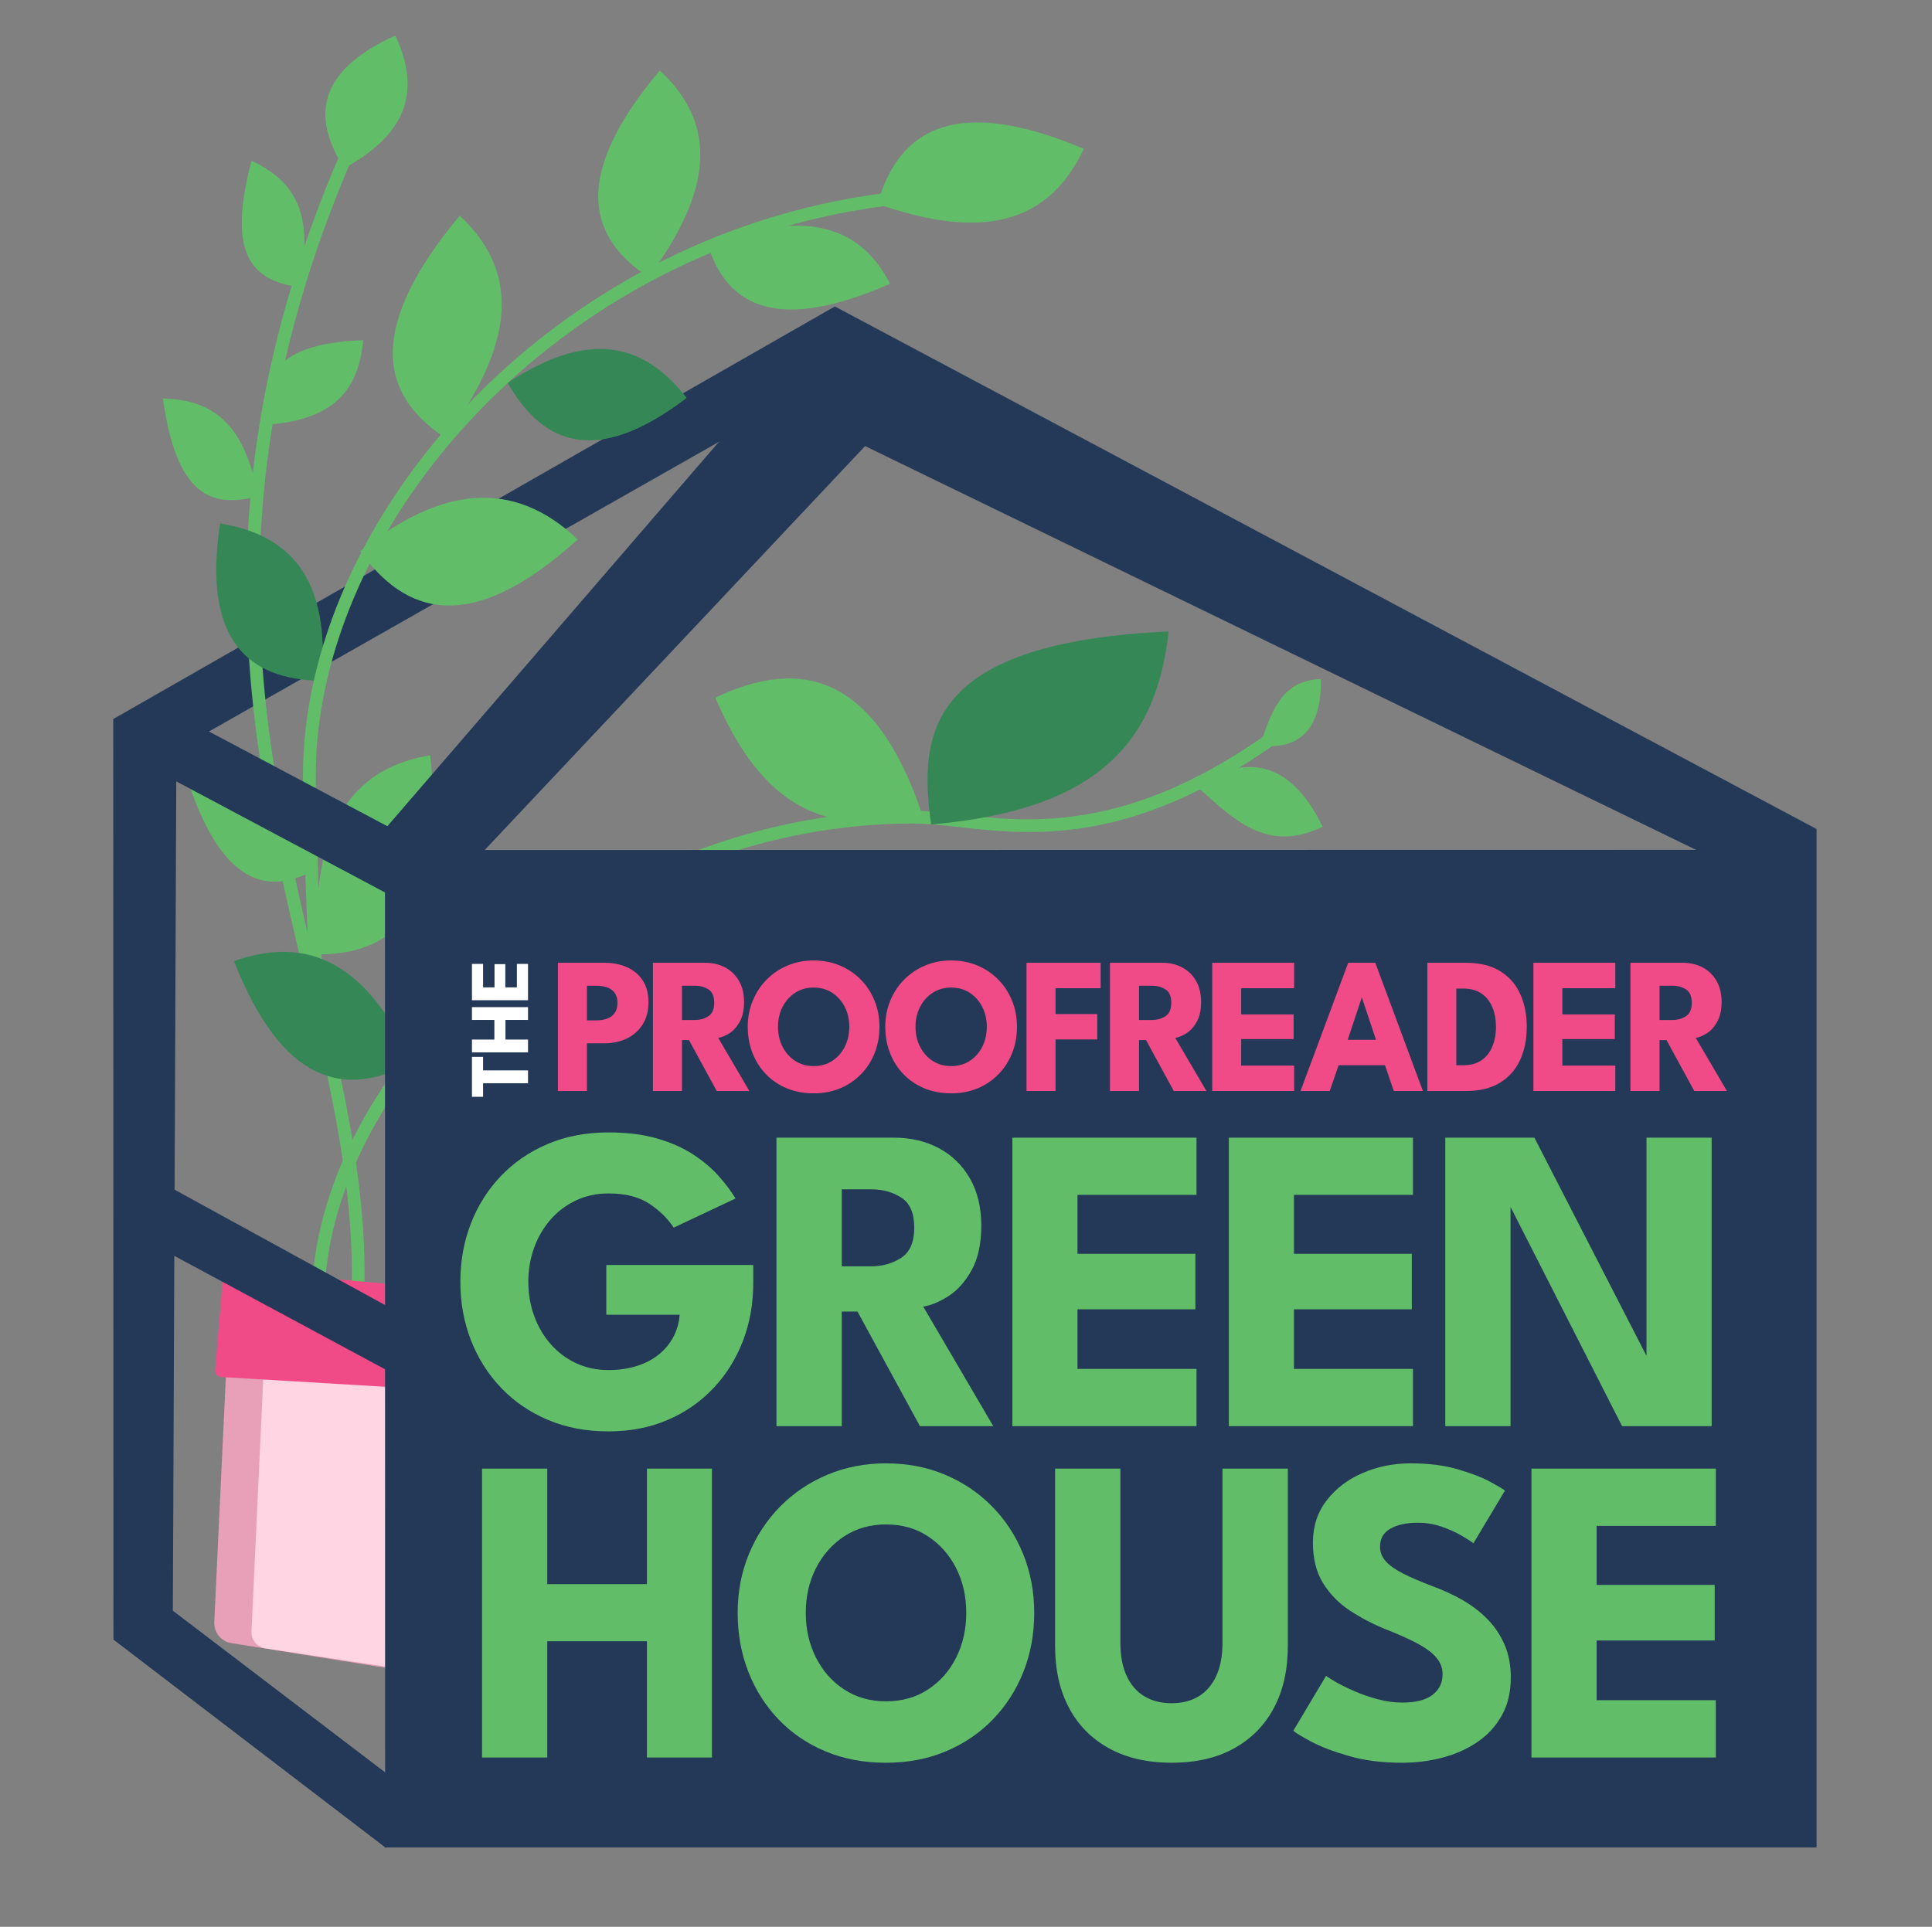 <svg style="fill-rule:evenodd;clip-rule:evenodd;stroke-linejoin:round;stroke-miterlimit:2;" xml:space="preserve" xmlns:xlink="http://www.w3.org/1999/xlink" xmlns="http://www.w3.org/2000/svg" version="1.1" viewBox="0 0 1206 1203" height="100%" width="100%">
    <rect x="0" y="0" width="1206" height="1203" fill="#808080" stroke="none"/>
    <g transform="matrix(1,0,0,1,-1331.18,-932.728)">
        <g transform="matrix(0.801,0,0,0.883,352.098,88.334)">
            <rect style="fill:none;" height="1361.6" width="1504.6" y="955.765" x="1221.61"></rect>
            <g transform="matrix(3.224,0,0,2.925,-322.089,-182.575)" id="TPG-V3-all">
                <g transform="matrix(1.519,0,0,1.519,332.289,-356.449)" id="back-of-greenhouse">
                    <path style="fill:rgb(35,57,87);" d="M229.465,539.748L234.216,548.117L124.678,610.333L124.113,747.306L163.763,777.504L157.999,785.043L114.659,751.906L114.629,605.409L229.465,539.748Z"></path>
                </g>
                <g transform="matrix(2.4,0,0,2.4,-292.059,-5625.84)" id="plant">
                    <g transform="matrix(-0.623,-1.757,-2.3,0.816,1748.14,2380)">
                        <path style="fill:rgb(98,189,104);" d="M130.768,567.383L130.959,567.163L130.382,566.87L130.191,567.09C126.664,571.151 121.712,573.952 116.129,574.322L115.784,574.345L115.844,574.872L116.189,574.849C121.969,574.465 127.116,571.587 130.768,567.383Z"></path>
                    </g>
                    <g transform="matrix(0.773,-0.635,0.635,0.773,-94.344,2205.45)">
                        <path style="fill:rgb(98,189,105);" d="M153.681,526.498L154.269,526.234L154.798,527.41L154.21,527.675C115.252,545.215 103.14,570.603 92.261,592.775C84.918,607.74 78.112,621.246 64.215,630.017L63.67,630.362L62.981,629.271L63.527,628.927C77.215,620.287 83.87,606.947 91.103,592.207C102.087,569.819 114.343,544.21 153.681,526.498Z"></path>
                    </g>
                    <g transform="matrix(-0.201,-0.005,-0.009,0.35,411.649,2544.75)">
                        <path style="fill:rgb(53,136,86);" d="M337.231,45.676C293.295,49.11 282.094,66.774 284.209,90.226C322.422,90.431 344.394,78.732 337.231,45.676Z"></path>
                    </g>
                    <g transform="matrix(0.098,0.169,-0.288,0.167,370.554,2481.79)">
                        <path style="fill:rgb(53,136,86);" d="M337.231,45.676C293.295,49.11 282.094,66.774 284.209,90.226C322.422,90.431 344.394,78.732 337.231,45.676Z"></path>
                    </g>
                    <g transform="matrix(-1.057,-1.221,-1.598,1.383,1398.27,1944.79)">
                        <path style="fill:rgb(98,189,104);" d="M128.317,533.391L128.097,533.136L127.43,533.473L127.651,533.728C139.069,546.903 135.821,564.22 124.003,572.034C122.334,573.137 114.746,577.862 113.017,578.727L112.683,578.894L113.121,579.405L113.455,579.238C115.197,578.366 122.844,573.607 124.525,572.496C136.592,564.518 139.974,546.842 128.317,533.391Z"></path>
                    </g>
                    <g transform="matrix(0.405,0,0,0.419,238.474,2415.61)">
                        <path style="fill:rgb(232,159,184);" d="M261.684,526.4L303.904,529.908C303.904,529.908 305.895,593.476 306.502,612.856C306.545,614.222 305.956,615.535 304.895,616.438C303.834,617.341 302.412,617.738 301.017,617.523C291.144,615.998 270.966,612.88 262.009,611.497C259.472,611.105 257.646,608.931 257.767,606.448C258.613,589.165 261.684,526.4 261.684,526.4Z"></path>
                    </g>
                    <g transform="matrix(0.378,0,0,0.424,249.334,2412.36)">
                        <path style="fill:rgb(255,212,227);" d="M261.684,526.4L303.904,529.908C303.904,529.908 306.625,594.588 307.444,614.046C307.5,615.395 306.88,616.697 305.751,617.596C304.622,618.495 303.103,618.898 301.607,618.695C291.084,617.267 269.738,614.369 261.02,613.186C258.838,612.89 257.259,611.17 257.361,609.203C258.202,593.11 261.684,526.4 261.684,526.4Z"></path>
                    </g>
                    <g transform="matrix(0.413,-0.048,0.078,0.67,191.009,2289.9)">
                        <path style="fill:rgb(240,75,134);" d="M269.28,533.166C269.28,533.166 265.559,544.538 264.443,547.947C264.361,548.198 264.447,548.459 264.681,548.671C264.915,548.883 265.278,549.027 265.687,549.072C273.66,549.941 309.85,553.888 317.494,554.722C317.862,554.762 318.241,554.707 318.542,554.569C318.842,554.431 319.037,554.223 319.08,553.994C319.686,550.769 321.744,539.81 321.744,539.81L269.28,533.166Z"></path>
                    </g>
                    <g transform="matrix(0.217,-0.001,0.003,0.449,291.299,2562.23)">
                        <path style="fill:rgb(98,189,105);" d="M337.231,45.676C293.295,49.11 282.094,66.774 284.209,90.226C322.422,90.431 344.394,78.732 337.231,45.676Z"></path>
                    </g>
                    <g transform="matrix(0.075,0.24,-0.213,0.066,337.778,2509.78)">
                        <path style="fill:rgb(98,189,105);" d="M337.231,45.676C293.295,49.11 282.094,66.774 284.209,90.226C322.422,90.431 344.394,78.732 337.231,45.676Z"></path>
                    </g>
                    <g transform="matrix(0.119,0.161,-0.357,0.265,355.947,2492.19)">
                        <path style="fill:rgb(98,189,105);" d="M344.686,48.996C300.75,52.43 282.094,66.774 284.209,90.226C322.422,90.431 351.849,82.053 344.686,48.996Z"></path>
                    </g>
                    <g transform="matrix(-0.176,-0.118,-0.242,0.362,437.997,2551.31)">
                        <path style="fill:rgb(98,189,105);" d="M337.231,45.676C293.295,49.11 282.094,66.774 284.209,90.226C322.422,90.431 344.394,78.732 337.231,45.676Z"></path>
                    </g>
                    <g transform="matrix(-0.167,-0.112,-0.224,0.334,454.288,2535.94)">
                        <path style="fill:rgb(98,189,105);" d="M337.231,45.676C293.295,49.11 282.094,66.774 284.209,90.226C322.422,90.431 344.394,78.732 337.231,45.676Z"></path>
                    </g>
                    <g transform="matrix(0.054,0.168,-0.348,0.111,408.62,2473.19)">
                        <path style="fill:rgb(98,189,105);" d="M337.231,45.676C293.295,49.11 282.094,66.774 284.209,90.226C322.422,90.431 344.394,78.732 337.231,45.676Z"></path>
                    </g>
                    <g transform="matrix(0.06,-0.203,-0.395,-0.117,428.254,2595.12)">
                        <path style="fill:rgb(98,189,105);" d="M337.231,45.676C293.295,49.11 282.094,66.774 284.209,90.226C322.422,90.431 344.394,78.732 337.231,45.676Z"></path>
                    </g>
                    <g transform="matrix(-0.105,0.022,0.068,0.321,370.988,2521.13)">
                        <path style="fill:rgb(98,189,105);" d="M352.549,54.754C308.613,58.188 282.094,66.774 284.209,90.226C322.422,90.431 359.712,87.81 352.549,54.754Z"></path>
                    </g>
                    <g transform="matrix(-0.012,-0.107,-0.293,0.034,378.15,2576.45)">
                        <path style="fill:rgb(98,189,105);" d="M352.549,54.754C308.613,58.188 282.094,66.774 284.209,90.226C322.422,90.431 359.712,87.81 352.549,54.754Z"></path>
                    </g>
                    <g transform="matrix(-0.102,-0.02,-0.062,0.321,385.973,2512)">
                        <path style="fill:rgb(98,189,105);" d="M352.549,54.754C308.613,58.188 282.094,66.774 284.209,90.226C322.422,90.431 359.712,87.81 352.549,54.754Z"></path>
                    </g>
                    <g transform="matrix(-0.086,-0.137,-0.218,0.137,400.07,2549.85)">
                        <path style="fill:rgb(98,189,105);" d="M337.231,45.676C293.295,49.11 282.094,66.774 284.209,90.226C322.422,90.431 344.394,78.732 337.231,45.676Z"></path>
                    </g>
                    <g transform="matrix(-0.185,0.098,0.184,0.345,398.842,2554.33)">
                        <path style="fill:rgb(53,136,86);" d="M337.231,45.676C293.295,49.11 282.094,66.774 284.209,90.226C322.422,90.431 344.394,78.732 337.231,45.676Z"></path>
                    </g>
                </g>
                <g transform="matrix(2.629,0.878,-0.878,2.629,1830.72,-6441.63)" id="green-sprig">
                    <g transform="matrix(0.089,0.173,-0.296,0.153,399.067,2481.86)">
                        <path style="fill:rgb(53,136,86);" d="M337.231,45.676C293.295,49.11 282.094,66.774 284.209,90.226C322.422,90.431 344.394,78.732 337.231,45.676Z"></path>
                    </g>
                    <g transform="matrix(-0.994,-1.272,-1.665,1.301,1455.86,1997)">
                        <path style="fill:rgb(98,189,104);" d="M131.98,529.499L132.072,529.244L131.405,529.103L131.313,529.358C128.215,537.952 132.539,541.541 133.865,544.397C137.52,552.271 135.422,561.068 130.191,567.09L130,567.311L130.576,567.603L130.768,567.383C136.107,561.236 138.247,552.257 134.517,544.221C133.219,541.423 128.946,537.913 131.98,529.499Z"></path>
                    </g>
                    <g transform="matrix(0.111,0.167,-0.37,0.247,386.211,2493.07)">
                        <path style="fill:rgb(98,189,105);" d="M337.231,45.676C293.295,49.11 282.094,66.774 284.209,90.226C322.422,90.431 344.394,78.732 337.231,45.676Z"></path>
                    </g>
                    <g transform="matrix(0.077,-0.098,-0.16,-0.126,431.712,2562.73)">
                        <path style="fill:rgb(98,189,105);" d="M337.231,45.676C293.295,49.11 287.615,70.631 279.114,89.939C317.326,90.145 344.394,78.732 337.231,45.676Z"></path>
                    </g>
                    <g transform="matrix(0.079,-0.017,0.031,0.14,418.093,2511.1)">
                        <path style="fill:rgb(98,189,105);" d="M337.231,45.676C293.295,49.11 287.615,70.631 279.114,89.939C317.326,90.145 344.394,78.732 337.231,45.676Z"></path>
                    </g>
                    <g transform="matrix(0.16,-0.152,-0.262,-0.264,374.736,2597.05)">
                        <path style="fill:rgb(98,189,105);" d="M337.231,45.676C293.295,49.11 282.094,66.774 284.209,90.226C322.422,90.431 344.394,78.732 337.231,45.676Z"></path>
                    </g>
                    <g transform="matrix(-0.09,-0.189,-0.577,0.271,495.565,2563.82)">
                        <path style="fill:rgb(53,136,86);" d="M352.549,54.754C308.613,58.188 282.094,66.774 284.209,90.226C322.422,90.431 359.712,87.81 352.549,54.754Z"></path>
                    </g>
                </g>
                <g id="side-bars">
                    <g transform="matrix(1.519,0,0,1.519,332.289,-356.449)">
                        <path style="fill:rgb(35,57,87);" d="M121.433,678.685L164.582,702.337L160.183,710.128L116.991,686.88L121.433,678.685Z"></path>
                    </g>
                    <g transform="matrix(1.519,0,0,1.519,332.289,-356.449)" id="_-Curve-">
                        <path style="fill:rgb(35,57,87);" d="M124.222,604.395L164.732,625.907L160.263,634.277L119.807,612.746L124.222,604.395Z"></path>
                    </g>
                </g>
                <g transform="matrix(1,0,0,1,388.495,356.131)" id="house-minus-window">
                    <path style="fill:rgb(35,57,87);" d="M292.477,107.37L529.64,233.617L529.64,479.818L183.634,479.818L183.597,233.617L292.477,107.37ZM299.652,141.05L207.701,238.701L500.492,238.652L299.652,141.05Z"></path>
                </g>
                <g transform="matrix(2.114,0,0,2.114,-667.244,-1495.75)" id="colored-text---curves">
                    <g>
                        <g transform="matrix(2.799,0,0,4.081,-543.726,260.673)">
                            <path style="fill:rgb(98,189,105);fill-rule:nonzero;" d="M414.409,200.619L410.337,200.619L410.337,203.876L407.673,203.876L407.673,195.781L410.337,195.781L410.337,199.018L414.409,199.018L414.409,195.781L417.064,195.781L417.064,203.876L414.409,203.876L414.409,200.619Z"></path>
                            <path style="fill:rgb(98,189,105);fill-rule:nonzero;" d="M420.898,199.822C420.898,200.283 421.037,200.701 421.314,201.076C421.591,201.452 421.975,201.75 422.467,201.97C422.959,202.191 423.529,202.302 424.175,202.302C424.828,202.302 425.4,202.191 425.891,201.97C426.382,201.75 426.766,201.452 427.041,201.076C427.316,200.701 427.454,200.283 427.454,199.822C427.454,199.361 427.316,198.944 427.041,198.571C426.766,198.198 426.382,197.901 425.891,197.679C425.4,197.457 424.828,197.346 424.175,197.346C423.529,197.346 422.959,197.457 422.467,197.679C421.975,197.901 421.591,198.198 421.314,198.571C421.037,198.944 420.898,199.361 420.898,199.822ZM418.116,199.822C418.116,199.233 418.269,198.685 418.574,198.176C418.88,197.667 419.307,197.222 419.854,196.842C420.402,196.461 421.045,196.165 421.782,195.952C422.52,195.74 423.317,195.634 424.175,195.634C425.048,195.634 425.852,195.74 426.588,195.952C427.324,196.165 427.964,196.461 428.51,196.842C429.056,197.222 429.479,197.667 429.779,198.176C430.079,198.685 430.23,199.233 430.23,199.822C430.23,200.415 430.083,200.966 429.789,201.475C429.495,201.984 429.077,202.43 428.536,202.812C427.995,203.194 427.355,203.492 426.617,203.704C425.879,203.917 425.065,204.023 424.175,204.023C423.27,204.023 422.446,203.917 421.704,203.704C420.963,203.492 420.324,203.194 419.79,202.812C419.255,202.43 418.842,201.984 418.552,201.475C418.262,200.966 418.116,200.415 418.116,199.822Z"></path>
                            <path style="fill:rgb(98,189,105);fill-rule:nonzero;" d="M437.921,195.781L440.59,195.781L440.59,200.754C440.59,201.421 440.4,201.999 440.02,202.488C439.64,202.977 439.096,203.355 438.388,203.622C437.68,203.89 436.833,204.023 435.846,204.023C434.859,204.023 434.009,203.89 433.295,203.622C432.581,203.355 432.034,202.977 431.654,202.488C431.273,201.999 431.083,201.421 431.083,200.754L431.083,195.781L433.75,195.781L433.75,200.656C433.75,201.026 433.835,201.337 434.006,201.589C434.176,201.842 434.418,202.033 434.732,202.162C435.045,202.291 435.416,202.355 435.846,202.355C436.271,202.355 436.638,202.291 436.948,202.162C437.257,202.033 437.497,201.842 437.667,201.589C437.837,201.337 437.921,201.026 437.921,200.656L437.921,195.781Z"></path>
                            <path style="fill:rgb(98,189,105);fill-rule:nonzero;" d="M445.61,195.634C446.339,195.634 446.978,195.689 447.529,195.799C448.079,195.909 448.521,196.026 448.854,196.149C449.187,196.273 449.389,196.355 449.46,196.397L448.173,197.873C448.079,197.822 447.917,197.75 447.685,197.658C447.454,197.565 447.183,197.482 446.871,197.408C446.56,197.334 446.235,197.297 445.897,197.297C445.437,197.297 445.065,197.353 444.782,197.464C444.498,197.575 444.357,197.742 444.357,197.966C444.357,198.117 444.432,198.253 444.584,198.372C444.735,198.491 444.968,198.605 445.281,198.715C445.594,198.825 445.992,198.943 446.474,199.069C446.913,199.178 447.327,199.308 447.714,199.459C448.102,199.611 448.444,199.79 448.741,199.996C449.038,200.203 449.271,200.442 449.443,200.712C449.614,200.981 449.699,201.289 449.699,201.634C449.699,202.042 449.577,202.397 449.332,202.697C449.087,202.998 448.754,203.246 448.335,203.442C447.915,203.638 447.44,203.784 446.909,203.879C446.378,203.975 445.826,204.023 445.254,204.023C444.442,204.023 443.715,203.96 443.075,203.832C442.434,203.705 441.917,203.568 441.523,203.423C441.128,203.277 440.893,203.178 440.815,203.126L442.153,201.587C442.222,201.625 442.36,201.684 442.566,201.766C442.772,201.847 443.023,201.931 443.319,202.02C443.616,202.108 443.932,202.183 444.27,202.245C444.607,202.306 444.939,202.337 445.267,202.337C445.816,202.337 446.227,202.265 446.501,202.121C446.775,201.976 446.912,201.785 446.912,201.547C446.912,201.368 446.825,201.21 446.653,201.073C446.48,200.935 446.221,200.803 445.876,200.678C445.532,200.552 445.099,200.42 444.579,200.281C444.064,200.137 443.581,199.964 443.13,199.761C442.679,199.558 442.313,199.303 442.034,198.996C441.755,198.688 441.615,198.308 441.615,197.855C441.615,197.4 441.801,197.006 442.174,196.674C442.546,196.342 443.037,196.085 443.646,195.904C444.255,195.724 444.909,195.634 445.61,195.634Z"></path>
                            <path style="fill:rgb(98,189,105);fill-rule:nonzero;" d="M450.542,195.781L458.074,195.781L458.074,197.386L453.206,197.386L453.206,199.04L458.028,199.04L458.028,200.597L453.206,200.597L453.206,202.27L458.074,202.27L458.074,203.876L450.542,203.876L450.542,195.781Z"></path>
                        </g>
                        <g transform="matrix(2.931,0,0,4.075,-598.858,224.006)">
                            <path style="fill:rgb(98,189,105);fill-rule:nonzero;" d="M412.971,199.353L418.703,199.353L418.703,199.862C418.703,200.444 418.568,200.987 418.298,201.49C418.028,201.994 417.643,202.435 417.143,202.815C416.643,203.195 416.048,203.492 415.357,203.704C414.666,203.917 413.898,204.023 413.054,204.023C412.187,204.023 411.399,203.916 410.692,203.7C409.985,203.485 409.376,203.185 408.866,202.801C408.356,202.417 407.964,201.971 407.689,201.463C407.415,200.955 407.277,200.408 407.277,199.822C407.277,199.24 407.415,198.695 407.689,198.187C407.964,197.679 408.356,197.234 408.866,196.852C409.376,196.469 409.985,196.171 410.692,195.956C411.399,195.741 412.187,195.634 413.054,195.634C413.765,195.634 414.392,195.689 414.933,195.8C415.475,195.911 415.942,196.059 416.337,196.242C416.731,196.425 417.065,196.626 417.338,196.844C417.61,197.063 417.835,197.277 418.012,197.488L415.6,198.305C415.366,198.049 415.049,197.826 414.647,197.634C414.245,197.442 413.714,197.346 413.054,197.346C412.594,197.346 412.171,197.412 411.788,197.542C411.404,197.672 411.074,197.851 410.797,198.079C410.52,198.307 410.306,198.57 410.155,198.869C410.005,199.168 409.929,199.486 409.929,199.822C409.929,200.162 410.005,200.481 410.155,200.78C410.306,201.079 410.52,201.343 410.797,201.571C411.074,201.8 411.404,201.979 411.788,202.108C412.171,202.237 412.594,202.302 413.054,202.302C413.458,202.302 413.825,202.264 414.155,202.189C414.486,202.115 414.771,202.008 415.011,201.87C415.252,201.732 415.442,201.568 415.583,201.378C415.723,201.187 415.807,200.978 415.834,200.75L412.971,200.75L412.971,199.353Z"></path>
                            <path style="fill:rgb(98,189,105);fill-rule:nonzero;" d="M419.608,195.781L424.197,195.781C424.848,195.781 425.43,195.879 425.942,196.075C426.455,196.272 426.859,196.554 427.155,196.923C427.451,197.292 427.599,197.734 427.599,198.248C427.599,198.76 427.473,199.177 427.221,199.501C426.969,199.825 426.667,200.068 426.314,200.229C425.962,200.391 425.635,200.488 425.335,200.521L428.067,203.876L425.206,203.876L422.77,200.661L422.157,200.661L422.157,203.876L419.608,203.876L419.608,195.781ZM422.157,199.392L423.283,199.392C423.735,199.392 424.131,199.313 424.472,199.154C424.814,198.995 424.984,198.712 424.984,198.306C424.984,197.9 424.817,197.62 424.481,197.464C424.146,197.308 423.753,197.23 423.302,197.23L422.157,197.23L422.157,199.392Z"></path>
                            <path style="fill:rgb(98,189,105);fill-rule:nonzero;" d="M428.812,195.781L435.995,195.781L435.995,197.386L431.352,197.386L431.352,199.04L435.951,199.04L435.951,200.597L431.352,200.597L431.352,202.27L435.995,202.27L435.995,203.876L428.812,203.876L428.812,195.781Z"></path>
                            <path style="fill:rgb(98,189,105);fill-rule:nonzero;" d="M437.257,195.781L444.439,195.781L444.439,197.386L439.797,197.386L439.797,199.04L444.395,199.04L444.395,200.597L439.797,200.597L439.797,202.27L444.439,202.27L444.439,203.876L437.257,203.876L437.257,195.781Z"></path>
                            <path style="fill:rgb(98,189,105);fill-rule:nonzero;" d="M448.061,197.463L448.246,197.485L448.246,203.876L445.701,203.876L445.701,195.781L449.177,195.781L453.732,202.158L453.55,202.185L453.55,195.781L456.092,195.781L456.092,203.876L452.598,203.876L448.061,197.463Z"></path>
                        </g>
                        <g transform="matrix(1.031,0,0,1.031,-25.192,-31.455)" id="The-Proofreader">
                            <g transform="matrix(1.209,0,0,1.757,119.34,658.215)">
                                <path style="fill:rgb(240,75,134);fill-rule:nonzero;" d="M407.69,195.781L411.966,195.781C412.72,195.781 413.401,195.872 414.008,196.054C414.616,196.237 415.099,196.512 415.459,196.881C415.819,197.25 415.999,197.713 415.999,198.271C415.999,198.824 415.819,199.295 415.459,199.681C415.099,200.067 414.616,200.361 414.008,200.562C413.401,200.764 412.72,200.864 411.966,200.864L410.353,200.864L410.353,203.876L407.69,203.876L407.69,195.781ZM410.353,199.415L411.227,199.415C411.587,199.415 411.913,199.379 412.203,199.307C412.493,199.235 412.724,199.118 412.895,198.956C413.067,198.794 413.153,198.58 413.153,198.314C413.153,198.045 413.067,197.832 412.895,197.675C412.724,197.517 412.493,197.404 412.203,197.334C411.913,197.265 411.587,197.23 411.227,197.23L410.353,197.23L410.353,199.415Z"></path>
                                <path style="fill:rgb(240,75,134);fill-rule:nonzero;" d="M416.406,195.781L421.207,195.781C421.887,195.781 422.496,195.879 423.032,196.075C423.568,196.272 423.991,196.554 424.301,196.923C424.611,197.292 424.766,197.734 424.766,198.248C424.766,198.76 424.634,199.177 424.371,199.501C424.107,199.825 423.791,200.068 423.422,200.229C423.053,200.391 422.711,200.488 422.397,200.521L425.256,203.876L422.262,203.876L419.713,200.661L419.072,200.661L419.072,203.876L416.406,203.876L416.406,195.781ZM419.072,199.392L420.25,199.392C420.723,199.392 421.137,199.313 421.494,199.154C421.851,198.995 422.03,198.712 422.03,198.306C422.03,197.9 421.855,197.62 421.504,197.464C421.153,197.308 420.742,197.23 420.27,197.23L419.072,197.23L419.072,199.392Z"></path>
                                <path style="fill:rgb(240,75,134);fill-rule:nonzero;" d="M427.88,199.822C427.88,200.283 428.018,200.701 428.294,201.076C428.571,201.452 428.954,201.75 429.445,201.97C429.936,202.191 430.504,202.302 431.149,202.302C431.8,202.302 432.371,202.191 432.861,201.97C433.351,201.75 433.733,201.452 434.008,201.076C434.282,200.701 434.42,200.283 434.42,199.822C434.42,199.361 434.282,198.944 434.008,198.571C433.733,198.198 433.351,197.901 432.861,197.679C432.371,197.457 431.8,197.346 431.149,197.346C430.504,197.346 429.936,197.457 429.445,197.679C428.954,197.901 428.571,198.198 428.294,198.571C428.018,198.944 427.88,199.361 427.88,199.822ZM425.105,199.822C425.105,199.233 425.257,198.685 425.562,198.176C425.867,197.667 426.292,197.222 426.839,196.842C427.385,196.461 428.026,196.165 428.762,195.952C429.498,195.74 430.293,195.634 431.149,195.634C432.019,195.634 432.822,195.74 433.556,195.952C434.29,196.165 434.929,196.461 435.473,196.842C436.017,197.222 436.439,197.667 436.739,198.176C437.039,198.685 437.188,199.233 437.188,199.822C437.188,200.415 437.042,200.966 436.749,201.475C436.456,201.984 436.039,202.43 435.499,202.812C434.959,203.194 434.321,203.492 433.585,203.704C432.849,203.917 432.037,204.023 431.149,204.023C430.246,204.023 429.424,203.917 428.684,203.704C427.944,203.492 427.308,203.194 426.774,202.812C426.24,202.43 425.829,201.984 425.539,201.475C425.25,200.966 425.105,200.415 425.105,199.822Z"></path>
                                <path style="fill:rgb(240,75,134);fill-rule:nonzero;" d="M440.494,199.822C440.494,200.283 440.632,200.701 440.909,201.076C441.185,201.452 441.569,201.75 442.06,201.97C442.55,202.191 443.118,202.302 443.763,202.302C444.414,202.302 444.985,202.191 445.475,201.97C445.965,201.75 446.347,201.452 446.622,201.076C446.897,200.701 447.034,200.283 447.034,199.822C447.034,199.361 446.897,198.944 446.622,198.571C446.347,198.198 445.965,197.901 445.475,197.679C444.985,197.457 444.414,197.346 443.763,197.346C443.118,197.346 442.55,197.457 442.06,197.679C441.569,197.901 441.185,198.198 440.909,198.571C440.632,198.944 440.494,199.361 440.494,199.822ZM437.719,199.822C437.719,199.233 437.872,198.685 438.176,198.176C438.481,197.667 438.907,197.222 439.453,196.842C440,196.461 440.641,196.165 441.376,195.952C442.112,195.74 442.908,195.634 443.763,195.634C444.634,195.634 445.436,195.74 446.17,195.952C446.904,196.165 447.543,196.461 448.087,196.842C448.632,197.222 449.054,197.667 449.353,198.176C449.653,198.685 449.803,199.233 449.803,199.822C449.803,200.415 449.656,200.966 449.363,201.475C449.07,201.984 448.653,202.43 448.113,202.812C447.573,203.194 446.935,203.492 446.199,203.704C445.463,203.917 444.651,204.023 443.763,204.023C442.86,204.023 442.038,203.917 441.299,203.704C440.559,203.492 439.922,203.194 439.388,202.812C438.855,202.43 438.443,201.984 438.154,201.475C437.864,200.966 437.719,200.415 437.719,199.822Z"></path>
                                <path style="fill:rgb(240,75,134);fill-rule:nonzero;" d="M450.676,195.781L457.477,195.781L457.477,197.386L453.34,197.386L453.34,199.018L457.165,199.018L457.165,200.619L453.34,200.619L453.34,203.876L450.676,203.876L450.676,195.781Z"></path>
                                <path style="fill:rgb(240,75,134);fill-rule:nonzero;" d="M458.332,195.781L463.133,195.781C463.814,195.781 464.422,195.879 464.958,196.075C465.494,196.272 465.918,196.554 466.227,196.923C466.537,197.292 466.692,197.734 466.692,198.248C466.692,198.76 466.56,199.177 466.297,199.501C466.033,199.825 465.717,200.068 465.348,200.229C464.979,200.391 464.637,200.488 464.323,200.521L467.182,203.876L464.188,203.876L461.639,200.661L460.998,200.661L460.998,203.876L458.332,203.876L458.332,195.781ZM460.998,199.392L462.176,199.392C462.649,199.392 463.063,199.313 463.42,199.154C463.778,198.995 463.956,198.712 463.956,198.306C463.956,197.9 463.781,197.62 463.43,197.464C463.079,197.308 462.668,197.23 462.196,197.23L460.998,197.23L460.998,199.392Z"></path>
                                <path style="fill:rgb(240,75,134);fill-rule:nonzero;" d="M467.712,195.781L475.226,195.781L475.226,197.386L470.369,197.386L470.369,199.04L475.18,199.04L475.18,200.597L470.369,200.597L470.369,202.27L475.226,202.27L475.226,203.876L467.712,203.876L467.712,195.781Z"></path>
                                <path style="fill:rgb(240,75,134);fill-rule:nonzero;" d="M480.187,195.781L482.673,195.781L487.04,203.876L484.369,203.876L483.563,202.249L479.309,202.249L478.492,203.876L475.813,203.876L480.187,195.781ZM480.141,200.643L482.734,200.643L481.449,197.989L481.423,197.989L480.141,200.643Z"></path>
                                <path style="fill:rgb(240,75,134);fill-rule:nonzero;" d="M487.446,195.781L490.983,195.781C492.237,195.781 493.277,195.953 494.101,196.299C494.926,196.644 495.543,197.122 495.952,197.731C496.362,198.34 496.567,199.037 496.567,199.822C496.567,200.611 496.363,201.31 495.954,201.92C495.545,202.529 494.928,203.007 494.103,203.355C493.279,203.702 492.239,203.876 490.983,203.876L487.446,203.876L487.446,195.781ZM490.103,197.409L490.103,202.248L490.747,202.248C491.417,202.248 491.972,202.143 492.413,201.934C492.854,201.724 493.185,201.437 493.406,201.072C493.627,200.707 493.739,200.294 493.74,199.835C493.742,199.372 493.634,198.958 493.415,198.592C493.197,198.226 492.866,197.938 492.421,197.726C491.976,197.515 491.418,197.409 490.747,197.409L490.103,197.409Z"></path>
                                <path style="fill:rgb(240,75,134);fill-rule:nonzero;" d="M497.173,195.781L504.688,195.781L504.688,197.386L499.831,197.386L499.831,199.04L504.642,199.04L504.642,200.597L499.831,200.597L499.831,202.27L504.688,202.27L504.688,203.876L497.173,203.876L497.173,195.781Z"></path>
                                <path style="fill:rgb(240,75,134);fill-rule:nonzero;" d="M506.078,195.781L510.879,195.781C511.559,195.781 512.168,195.879 512.704,196.075C513.24,196.272 513.663,196.554 513.973,196.923C514.283,197.292 514.438,197.734 514.438,198.248C514.438,198.76 514.306,199.177 514.043,199.501C513.779,199.825 513.463,200.068 513.094,200.229C512.725,200.391 512.383,200.488 512.069,200.521L514.928,203.876L511.934,203.876L509.385,200.661L508.744,200.661L508.744,203.876L506.078,203.876L506.078,195.781ZM508.744,199.392L509.922,199.392C510.395,199.392 510.809,199.313 511.166,199.154C511.523,198.995 511.702,198.712 511.702,198.306C511.702,197.9 511.527,197.62 511.176,197.464C510.825,197.308 510.414,197.23 509.942,197.23L508.744,197.23L508.744,199.392Z"></path>
                            </g>
                            <g transform="matrix(3.25936e-17,-0.536,0.768,4.72728e-17,452.346,1235.25)">
                                <path style="fill:white;fill-rule:nonzero;" d="M409.86,197.386L407.059,197.386L407.059,195.781L415.325,195.781L415.325,197.386L412.524,197.386L412.524,203.876L409.86,203.876L409.86,197.386Z"></path>
                                <path style="fill:white;fill-rule:nonzero;" d="M422.967,200.619L418.904,200.619L418.904,203.876L416.247,203.876L416.247,195.781L418.904,195.781L418.904,199.018L422.967,199.018L422.967,195.781L425.615,195.781L425.615,203.876L422.967,203.876L422.967,200.619Z"></path>
                                <path style="fill:white;fill-rule:nonzero;" d="M427.043,195.781L434.557,195.781L434.557,197.386L429.7,197.386L429.7,199.04L434.511,199.04L434.511,200.597L429.7,200.597L429.7,202.27L434.557,202.27L434.557,203.876L427.043,203.876L427.043,195.781Z"></path>
                            </g>
                        </g>
                    </g>
                </g>
            </g>
        </g>
    </g>
</svg>
